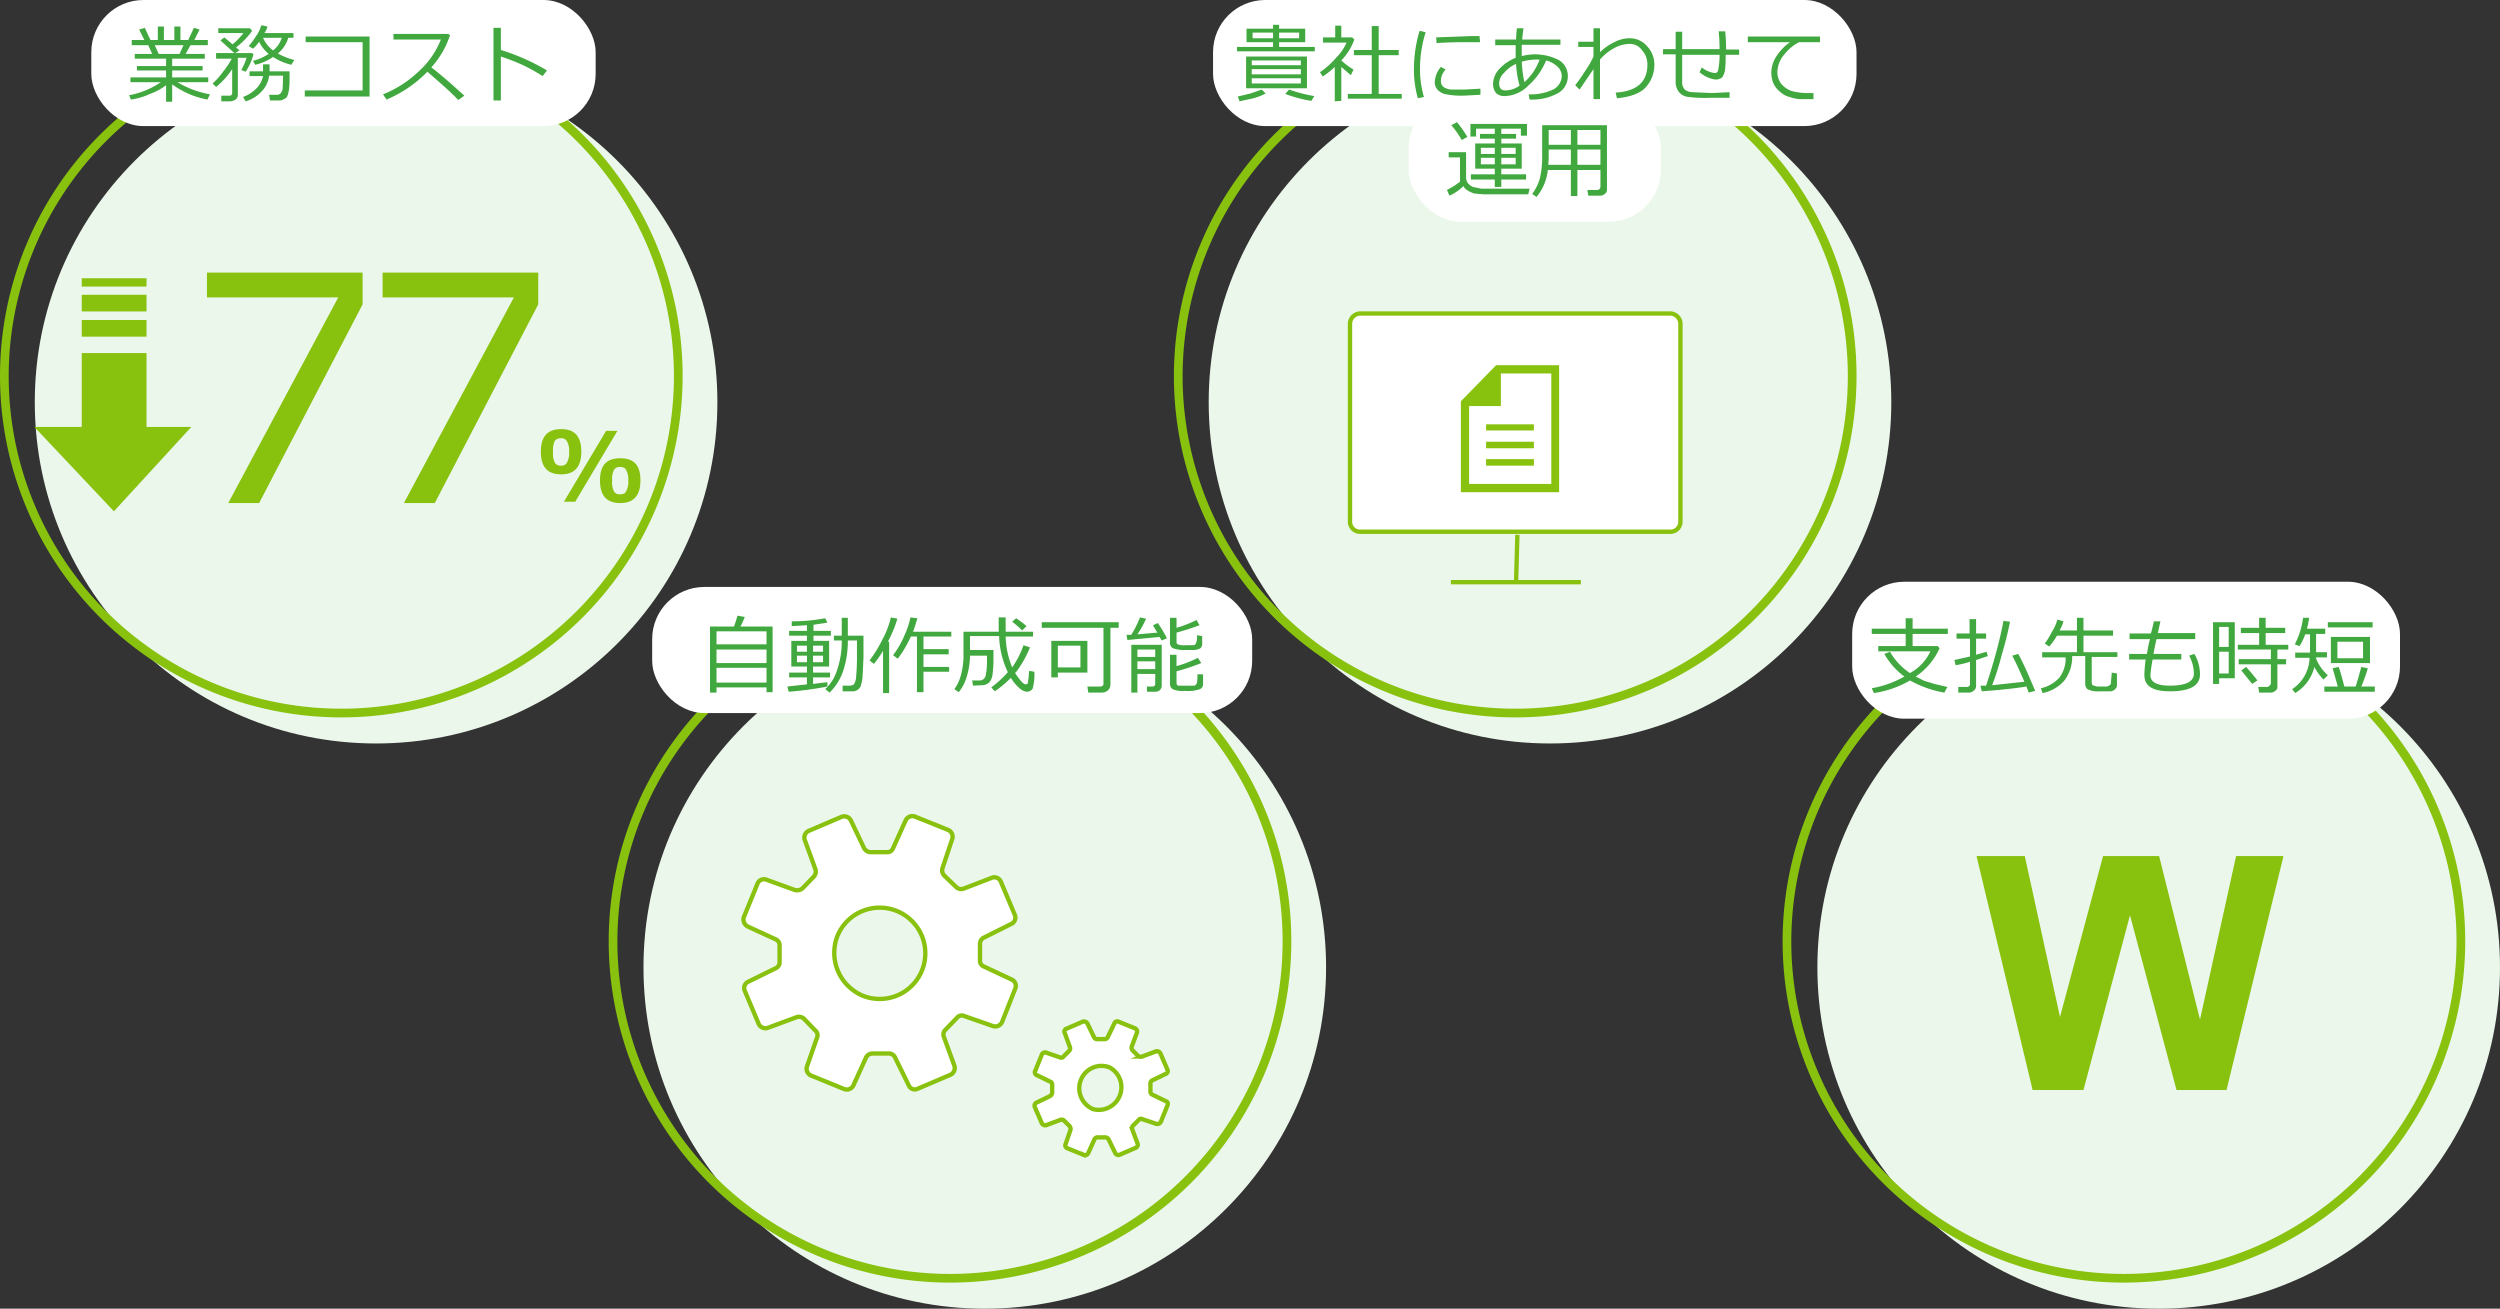 <svg xmlns="http://www.w3.org/2000/svg" viewBox="0 0 575 301"><rect x="0" y="0" width="575" height="301" fill="#333333" stroke="none"/><defs><style>.cls-1{fill:#ecf7eb;}.cls-2,.cls-3{fill:#88c10e;}.cls-3{fill-rule:evenodd;}.cls-4,.cls-5{fill:#fff;}.cls-4,.cls-6{stroke:#88c10e;stroke-miterlimit:10;}.cls-6{fill:none;}.cls-7{fill:#40a83e;}</style></defs><title>buyer_feature04</title><g id="レイヤー_2" data-name="レイヤー 2"><g id="レイヤー_1-2" data-name="レイヤー 1"><circle class="cls-1" cx="86.5" cy="92.5" r="78.5"/><path class="cls-2" d="M78.5,10A76.5,76.5,0,1,1,2,86.5,76.6,76.6,0,0,1,78.5,10m0-2A78.5,78.5,0,1,0,157,86.5,78.4,78.4,0,0,0,78.5,8Z"/><circle class="cls-1" cx="356.5" cy="92.5" r="78.5"/><path class="cls-2" d="M348.5,10A76.5,76.5,0,1,1,272,86.5,76.6,76.6,0,0,1,348.5,10m0-2A78.5,78.5,0,1,0,427,86.5,78.4,78.4,0,0,0,348.5,8Z"/><circle class="cls-1" cx="226.5" cy="222.5" r="78.5"/><path class="cls-2" d="M218.5,140A76.5,76.5,0,1,1,142,216.5,76.6,76.6,0,0,1,218.5,140m0-2A78.5,78.5,0,1,0,297,216.5,78.4,78.4,0,0,0,218.5,138Z"/><circle class="cls-1" cx="496.5" cy="222.5" r="78.5"/><path class="cls-2" d="M488.5,140A76.5,76.5,0,1,1,412,216.5,76.6,76.6,0,0,1,488.5,140m0-2A78.5,78.5,0,1,0,567,216.5,78.4,78.4,0,0,0,488.5,138Z"/><rect class="cls-2" x="18.8" y="67.8" width="14.9" height="3.83"/><rect class="cls-2" x="18.8" y="73.6" width="14.9" height="3.83"/><polygon class="cls-3" points="33.7 98.2 33.7 81.2 18.8 81.2 18.8 98.2 7.9 98.2 26.2 117.6 44 98.2 33.7 98.2"/><rect class="cls-2" x="18.8" y="64" width="14.9" height="1.91"/><path class="cls-2" d="M83.4,70,59.6,115.7H52.5L77.8,68.4H47.6V62.7H83.4Z"/><path class="cls-2" d="M123.8,70,100,115.7H92.9l25.3-47.3H88V62.7h35.8Z"/><path class="cls-2" d="M129.1,109.1c-3.2,0-4.7-1.7-4.7-5.2s1.5-5.2,4.7-5.2,4.6,1.8,4.6,5.2S132.2,109.1,129.1,109.1Zm-.1-8.3a1.7,1.7,0,0,0-1.4.6,5.1,5.1,0,0,0-.4,2.5,4.7,4.7,0,0,0,.4,2.5,1.5,1.5,0,0,0,1.4.7,1.4,1.4,0,0,0,1.4-.7,4.7,4.7,0,0,0,.5-2.5,4.3,4.3,0,0,0-.5-2.4A1.4,1.4,0,0,0,129,100.8Zm13-1.7-9.7,16.3h-2.6l9.7-16.3Zm.7,16.6c-3.2,0-4.7-1.7-4.7-5.2s1.5-5.1,4.7-5.1,4.6,1.7,4.6,5.1S145.8,115.7,142.7,115.7Zm-.1-8.3a1.5,1.5,0,0,0-1.4.7,4.5,4.5,0,0,0-.4,2.4,4.7,4.7,0,0,0,.4,2.5,1.5,1.5,0,0,0,1.4.7c.7,0,1.2-.2,1.4-.7a4.4,4.4,0,0,0,.5-2.5,4.3,4.3,0,0,0-.5-2.4C143.8,107.6,143.3,107.4,142.6,107.4Z"/><path class="cls-4" d="M232.7,225.3l-6.4-3a1.4,1.4,0,0,1-.9-1.4v-3.8a1.6,1.6,0,0,1,1-1.5l6.2-3.1a1.6,1.6,0,0,0,.8-2.1l-3.2-7.6a1.6,1.6,0,0,0-2.1-.9l-6.5,2.5a1.7,1.7,0,0,1-1.7-.4l-2.7-2.6a1.7,1.7,0,0,1-.4-1.8L219,193a1.7,1.7,0,0,0-.9-2.1l-7.7-3.1a1.7,1.7,0,0,0-2.1.9l-2.9,6.4a1.4,1.4,0,0,1-1.4.9h-3.8a1.8,1.8,0,0,1-1.5-1l-3-6.3a1.7,1.7,0,0,0-2.2-.8l-7.5,3.2a1.7,1.7,0,0,0-.9,2.1l2.4,6.6a1.7,1.7,0,0,1-.3,1.8l-2.6,2.7a2,2,0,0,1-1.8.4l-6.6-2.4a1.6,1.6,0,0,0-2,1l-3.1,7.6a1.8,1.8,0,0,0,.9,2.2l6.3,2.9a1.5,1.5,0,0,1,1,1.5v3.7a1.5,1.5,0,0,1-.9,1.5l-6.3,3.1a1.6,1.6,0,0,0-.8,2.1l3.2,7.6a1.7,1.7,0,0,0,2.1.9l6.5-2.4a1.7,1.7,0,0,1,1.8.3l2.6,2.7a1.4,1.4,0,0,1,.4,1.7l-2.3,6.6a1.7,1.7,0,0,0,1,2.1l7.6,3.1a1.7,1.7,0,0,0,2.1-.9l2.9-6.4a1.7,1.7,0,0,1,1.5-.9h3.7a1.6,1.6,0,0,1,1.5,1l3.1,6.3a1.5,1.5,0,0,0,2.1.8l7.5-3.2a1.7,1.7,0,0,0,.9-2.1l-2.4-6.6a1.5,1.5,0,0,1,.4-1.7l2.6-2.7a1.4,1.4,0,0,1,1.7-.4l6.6,2.3a1.7,1.7,0,0,0,2.1-1l3-7.6A1.6,1.6,0,0,0,232.7,225.3ZM198.4,229a10.7,10.7,0,0,1-5.8-13.7,10.5,10.5,0,1,1,5.8,13.7Z"/><path class="cls-4" d="M268.2,253.3l-3.1-1.5a.8.8,0,0,1-.5-.7v-1.8a.8.8,0,0,1,.4-.8l3.1-1.5a.7.7,0,0,0,.4-1l-1.6-3.7a.9.9,0,0,0-1-.5l-3.2,1.2a1,1,0,0,1-.9-.1l-1.3-1.3a1,1,0,0,1-.2-.9l1.2-3.2a.8.8,0,0,0-.5-1l-3.7-1.5a.7.7,0,0,0-1,.4l-1.5,3.1a.8.8,0,0,1-.7.5h-1.8a.8.8,0,0,1-.7-.5l-1.5-3.1a.9.9,0,0,0-1.1-.4l-3.7,1.6a.7.7,0,0,0-.4,1l1.2,3.3a.8.8,0,0,1-.2.8l-1.3,1.3a.6.6,0,0,1-.8.2l-3.2-1.1a.8.8,0,0,0-1,.5l-1.5,3.7a.7.7,0,0,0,.4,1l3.1,1.5a.7.7,0,0,1,.4.7v1.8a1,1,0,0,1-.5.8l-3.1,1.5a.8.8,0,0,0-.4,1l1.6,3.7a.9.9,0,0,0,1,.5l3.2-1.2a.9.9,0,0,1,.9.1l1.3,1.3a1,1,0,0,1,.2.9l-1.1,3.2a.7.7,0,0,0,.4,1l3.7,1.5a.8.8,0,0,0,1.1-.4l1.4-3.1a.8.8,0,0,1,.7-.5h1.8a.9.9,0,0,1,.8.5l1.5,3.1a.8.8,0,0,0,1,.4l3.7-1.6a.8.8,0,0,0,.4-1.1l-1.2-3.2a.8.8,0,0,1,.2-.8l1.3-1.3a.6.6,0,0,1,.8-.2l3.3,1.1a.9.9,0,0,0,1-.5l1.5-3.7C268.7,253.9,268.6,253.4,268.2,253.3Zm-16.8,1.8a5.2,5.2,0,0,1-2.8-6.7,5.1,5.1,0,0,1,6.6-2.9,5.2,5.2,0,0,1-3.8,9.6Z"/><path class="cls-2" d="M467.5,250.7l-12.9-53.8h11.1l8.1,37,9.9-37h12.9l9.4,37.6,8.3-37.6h10.9l-13.1,53.8H500.6l-10.7-40.2-10.7,40.2Z"/><rect class="cls-5" x="310.5" y="72.1" width="76" height="50.21" rx="2.4" ry="2.4"/><path class="cls-2" d="M384.1,72.6a1.9,1.9,0,0,1,1.9,1.9V120a1.8,1.8,0,0,1-1.9,1.8H312.9A1.8,1.8,0,0,1,311,120V74.5a1.9,1.9,0,0,1,1.9-1.9h71.2m0-1H312.9a2.9,2.9,0,0,0-2.9,2.9V120a2.8,2.8,0,0,0,2.9,2.8h71.2A2.8,2.8,0,0,0,387,120V74.5a2.9,2.9,0,0,0-2.9-2.9Z"/><line class="cls-6" x1="363.6" y1="133.9" x2="333.7" y2="133.9"/><line class="cls-6" x1="349" y1="123" x2="348.7" y2="133.9"/><path class="cls-2" d="M344.1,84,336,92.3v20.9h22.6V84Zm12.7,27.3H337.9V93.4h7.3V85.9h11.6ZM341.8,99h11V97.6h-11Zm0,4.1h11v-1.5h-11Zm0,4h11v-1.5h-11Z"/><rect class="cls-5" x="21" width="116" height="29" rx="12" ry="12"/><path class="cls-7" d="M30.1,22.9l-.4-1a19.1,19.1,0,0,0,7.3-3H30V17.8h8.2V16.2H31.5v-1h6.7V13.5H31V12.4h4l-.9-2H30.3V9.2h2.9L32,6.8l1.3-.4,1.3,2.8h1.7V6.1h1.4V9.2h2.4V6.1h1.4V9.2h1.8l1.3-2.8,1.3.4L44.7,9.2h3.1v1.2h-4l-1.1,2h4.4v1.1H39.6v1.7h7v1h-7v1.6h8.3v1.1H40.8a23,23,0,0,0,3.5,1.7,24.3,24.3,0,0,0,4,1.1l-.6,1.2a20,20,0,0,1-8.1-3.5v4H38.2V19.6a13.9,13.9,0,0,1-3.7,2A15.6,15.6,0,0,1,30.1,22.9Zm5.5-12.5.9,2h4.8l.9-2Z"/><path class="cls-7" d="M52.9,23.3h-2V22h1.8a.6.6,0,0,0,.7-.7V15.9A18.2,18.2,0,0,1,49.7,20l-.8-.8a17.3,17.3,0,0,0,2.4-2.7,19.4,19.4,0,0,0,2-3H49.7V12.2h4.2L50.7,9.3l.9-.7,1.9,1.6A17.8,17.8,0,0,0,56,7.6H50.2V6.5h7.3l.5.6a18.3,18.3,0,0,1-3.7,3.8l.8.7-1,.6H58l.3.3a16.5,16.5,0,0,1-.7,2,16.3,16.3,0,0,1-1.1,2l-1-.4a13.1,13.1,0,0,0,1.2-2.8h-2v8.6a1.4,1.4,0,0,1-.5,1A2.5,2.5,0,0,1,52.9,23.3Zm3.6,0-.6-1a7.9,7.9,0,0,0,2.9-1.8,5.6,5.6,0,0,0,1.7-3H57.4V16.4h3.1V14.8H62v1.6h4.6v2.1a14.7,14.7,0,0,1-.2,2.5,6.8,6.8,0,0,1-.4,1.3,1.8,1.8,0,0,1-.7.5,1.6,1.6,0,0,1-.9.3H62.1l-.2-1.3h1.7a1.2,1.2,0,0,0,.9-.3,1.9,1.9,0,0,0,.5-1c0-.4.1-1.5.1-3.1H61.9A6.3,6.3,0,0,1,60,21.2,7.8,7.8,0,0,1,56.5,23.3Zm6.3-10.2a11.9,11.9,0,0,1-4.1,1.8l-.5-.9a12.3,12.3,0,0,0,3.6-1.6,8.3,8.3,0,0,1-2.2-2.8,7.9,7.9,0,0,1-1.4,1.6l-1-.6a19.5,19.5,0,0,0,1.7-2.3,8.1,8.1,0,0,0,1.2-2.5l1.4.3a3.4,3.4,0,0,1-.7,1.5h6.7V8.7H66.3a7.2,7.2,0,0,1-2.4,3.6,15.8,15.8,0,0,0,3.8,1.5L67,14.9A13.3,13.3,0,0,1,62.8,13.1Zm0-1.5a5.7,5.7,0,0,0,2-2.9H60.5A7.3,7.3,0,0,0,62.8,11.6Z"/><path class="cls-7" d="M85,22.2H70.1V20.8H83.4V9.7H70.3V8.4H85Z"/><path class="cls-7" d="M106.8,22l-1.4,1c-1.7-1.8-4.1-3.9-7.1-6.5a28.6,28.6,0,0,1-9.4,6.4l-.8-1.2a25.4,25.4,0,0,0,7.9-5,19.8,19.8,0,0,0,5.4-7.6H90.5V7.8h12.6l.4.3a20.5,20.5,0,0,1-4.3,7.4C101.2,17,103.7,19.2,106.8,22Z"/><path class="cls-7" d="M125.8,16.2l-1,1.3a39.6,39.6,0,0,0-4.7-2.6,47.6,47.6,0,0,0-4.9-1.9V23.1h-1.7V6.4h1.7v5.1A48.2,48.2,0,0,1,125.8,16.2Z"/><rect class="cls-5" x="150" y="135" width="138" height="29" rx="12" ry="12"/><path class="cls-7" d="M176.3,158.1H164.8v1.2h-1.5V144.1h5.5a16.8,16.8,0,0,0,.8-2.5l1.7.3a19.5,19.5,0,0,1-1,2.2h7.4v15.1h-1.4Zm0-9.9v-3H164.8v3Zm-11.5,4.3h11.5v-3.1H164.8Zm0,4.5h11.5v-3.4H164.8Z"/><path class="cls-7" d="M181.4,159.1l-.3-1.2,4.5-.5v-1.6h-4.1v-1.1h4.1v-1.4H182v-5.9h3.6v-1.2h-4.1v-1.1h4.1v-1.3l-3.3.2h-.2v-1.1a41.3,41.3,0,0,0,7.7-.7l.5,1-3.2.5v1.4h4v1.1h-4v1.2h3.6v5.9H187v1.4h3.9v1.1H187v1.5l3.3-.4v1A78.2,78.2,0,0,1,181.4,159.1Zm4.2-10.6h-2.3v1.4h2.3Zm0,2.3h-2.3v1.5h2.3Zm3.7-2.3H187v1.4h2.3Zm0,2.3H187v1.5h2.3Zm4.5,8.2v-1.3h1.5a1.8,1.8,0,0,0,1.1-.3,3.4,3.4,0,0,0,.5-1.7,44.8,44.8,0,0,0,.2-4.6v-3.8h-2.1a21.6,21.6,0,0,1-1.1,7.1,12.5,12.5,0,0,1-3.1,4.9l-1-.8a10,10,0,0,0,2.7-4.3,20,20,0,0,0,1.1-6.9h-1.8v-1.1h1.8v-4.1h1.4v4.1h3.6v5.2c-.1,1.5-.1,2.8-.2,3.9a8,8,0,0,1-.4,2.3.7.7,0,0,1-.3.6,1.2,1.2,0,0,1-.5.5l-.7.3Z"/><path class="cls-7" d="M203.1,159.4v-9.7a27.3,27.3,0,0,1-2.1,3l-1-.8a30,30,0,0,0,3-4.9,19.9,19.9,0,0,0,1.9-5l1.5.3a27.3,27.3,0,0,1-2.2,5.3h.3v11.8Zm7.8-.2V146.4h-1.4a27.4,27.4,0,0,1-3,5.1l-1.1-.8a20.3,20.3,0,0,0,2.6-4.5,18.7,18.7,0,0,0,1.4-4.2l1.6.2c-.3,1-.6,2-1,3.1h8.8v1.1h-6.4v2.9h5.8v1.2h-5.8v2.9h5.9v1.1h-5.9v4.7Z"/><path class="cls-7" d="M223.8,157.7l-.2-1.2h1.8a1.4,1.4,0,0,0,1.3-1.1,16.7,16.7,0,0,0,.3-3.9v-.7h-3.9a17.4,17.4,0,0,1-.8,5,10.1,10.1,0,0,1-1.8,3.4l-1-.7a9.7,9.7,0,0,0,1.6-3.6,17,17,0,0,0,.5-4.7v-4.9h8.1V142h1.6v3.3h6.3v1.1h-6.3a20,20,0,0,0,1.5,7.1,20.5,20.5,0,0,0,2.6-5.1l1.5.5a25,25,0,0,1-3.3,5.8h-.2c1.2,1.8,2,2.7,2.5,2.7a.5.5,0,0,0,.5-.3,5.4,5.4,0,0,0,.1-.8c.1-.4.1-1.1.2-2l1.2.2a11.9,11.9,0,0,1-.4,3.9,1.6,1.6,0,0,1-1.2.7h-.1a3,3,0,0,1-1.8-.9,9.3,9.3,0,0,1-1.9-2.3,23.3,23.3,0,0,1-3.7,3.1l-.8-.9a24.6,24.6,0,0,0,3.8-3.5,20.6,20.6,0,0,1-2-8.3h-6.7v3.2h5.4v2.5a24.8,24.8,0,0,1-.2,2.9,3.8,3.8,0,0,1-.5,1.7,1.9,1.9,0,0,1-.8.7,2.1,2.1,0,0,1-1.2.3ZM235.1,145a23.3,23.3,0,0,0-2.3-2l.9-.8a18.8,18.8,0,0,1,2.4,1.8Z"/><path class="cls-7" d="M253.5,159.3h-3.2l-.2-1.4H253c.5,0,.8-.2.8-.7V144.4H239.6v-1.3h17.7v1.3h-1.9v13.1a1.8,1.8,0,0,1-.6,1.3A2.1,2.1,0,0,1,253.5,159.3Zm-10.2-4.6v1.1h-1.5v-8.4h8.3v7.3Zm5.2-6.2h-5.2v5h5.2Z"/><path class="cls-7" d="M259.3,147.2l-.2-1.2h1.1a24.7,24.7,0,0,0,2-4l1.4.3a22.3,22.3,0,0,1-2,3.6l4.6-.4a18.1,18.1,0,0,1-1-1.7l1.1-.5a32.4,32.4,0,0,1,2.1,3.5l-1.2.5-.5-.8Zm6.4,7.8h-4.1v4.3h-1.4v-11h7v9.5a1.4,1.4,0,0,1-1.5,1.3h-1.9v-1.2H265c.5,0,.7-.2.7-.7Zm0-3.9v-1.7h-4.1v1.7Zm-4.1,2.8h4.1v-1.8h-4.1Zm7.5-11.8h1.5v2.3a27.5,27.5,0,0,0,4.6-1.8l.7,1.2a55.2,55.2,0,0,1-5.3,1.7v2.1a.6.6,0,0,0,.3.6,3.9,3.9,0,0,0,1.8.2h1.7a.7.7,0,0,0,.7-.5,3.9,3.9,0,0,0,.2-1.8l1.2.2V148a1.4,1.4,0,0,1-.4,1.1,3.4,3.4,0,0,1-1.6.4h-1.8a7.7,7.7,0,0,1-2.9-.4,1.3,1.3,0,0,1-.7-1.2Zm0,8.5h1.5v2.6a25.1,25.1,0,0,0,4.9-1.9l.8,1.2a47.6,47.6,0,0,1-5.7,1.9V157a.9.9,0,0,0,.3.7h3.8a.9.9,0,0,0,.6-.7,8.2,8.2,0,0,0,.1-1.9h1.3v2.3a1.2,1.2,0,0,1-.7,1.1,8.4,8.4,0,0,1-3.5.4,5.5,5.5,0,0,1-2.8-.4,1.4,1.4,0,0,1-.6-1.2Z"/><rect class="cls-5" x="426" y="133.8" width="126" height="31.5" rx="12" ry="12"/><path class="cls-7" d="M439.3,156.5a22.9,22.9,0,0,1-8.3,2.9l-.5-1.1a23.3,23.3,0,0,0,7.5-2.7,16.4,16.4,0,0,1-4.6-5.2l1.3-.5a14.4,14.4,0,0,0,4.6,4.9,11,11,0,0,0,4.7-5H432v-1.2h6.3v-2.8h-7.8v-1.2h7.8v-2.4h1.6v2.4H448v1.2h-8.1v2.8h5.8l.4.5a15.2,15.2,0,0,1-5.5,6.5l2,1,2.3.7,3,.7-.7,1.3A24.7,24.7,0,0,1,439.3,156.5Z"/><path class="cls-7" d="M452.6,159.3h-2.2V158h1.8c.6,0,.9-.2.9-.7v-5.1a21.8,21.8,0,0,1-3.3.8l-.3-1.2,3.6-.8v-4.1h-3.1v-1.2H453v-3.3h1.5v3.3h2.3v1.2h-2.3v3.7l2.4-.7.3,1-2.7.9v6a1.3,1.3,0,0,1-.6,1.1A1.7,1.7,0,0,1,452.6,159.3Zm3.2-.3-.3-1.3h1.3c.6-1.8,1.4-4.3,2.3-7.6s1.4-5.7,1.7-7.3l1.5.2a76,76,0,0,1-1.9,7.6,60,60,0,0,1-2.2,7l7.4-.8c-1.4-3.3-2.4-5.3-2.8-6l1.4-.4c.5.9,1.2,2.3,2.1,4.3l1.8,4.2-1.5.4c-.1-.4-.3-.8-.5-1.4C463.6,158.3,460.1,158.7,455.8,159Z"/><path class="cls-7" d="M469.8,159.4l-.4-1.1a8,8,0,0,0,4.3-2.5,7.4,7.4,0,0,0,1.4-4.6h-5.4V150h8v-3.8h-4.6a13.5,13.5,0,0,1-1.8,2.5l-1-.7a17.4,17.4,0,0,0,1.6-2.6,10.4,10.4,0,0,0,1.3-2.9l1.4.4a8.8,8.8,0,0,1-.9,2.1h4v-2.9h1.5V145H486v1.2h-6.8V150H487v1.1h-5.9V157a1.4,1.4,0,0,0,.2.6l1,.3h2.3c.2-.1.4-.1.6-.3a.5.5,0,0,0,.3-.5c0-.1.1-.9.2-2.4l1.2.2v2.6a1.3,1.3,0,0,1-.1.6l-.3.4-.4.3-.5.2h-2.7a5.2,5.2,0,0,1-2.8-.5,1.7,1.7,0,0,1-.5-1.2v-6.4h-3a9,9,0,0,1-1.7,5.5A8.8,8.8,0,0,1,469.8,159.4Z"/><path class="cls-7" d="M501.7,151.7h-6.6a31.2,31.2,0,0,0-.5,3.6q0,2.4,4.5,2.4c3.6,0,5.5-.9,5.5-2.8a9,9,0,0,0-1.1-4.1l1.2-.4a9.3,9.3,0,0,1,1.3,4.7q0,3.9-6.9,3.9c-4,0-5.9-1.2-5.9-3.8a32.3,32.3,0,0,1,.3-3.5h-3.8v-1.3h4.1a25.7,25.7,0,0,1,.7-3.4h-4.7v-1.3h4.9c.2-.6.4-1.5.7-2.8h1.5l-.6,2.7h8.6V147H496c-.3,1.2-.5,2.3-.7,3.4h6.4Z"/><path class="cls-7" d="M510.4,156v1.3H509V143.1h5V156Zm2.2-11.8h-2.2v4.6h2.2Zm-2.2,5.7v5h2.2v-5Zm11.7,9.4h-2.5l-.2-1.3h2.1a1.2,1.2,0,0,0,.8-.8v-4.4h-7.4v-1.2h7.4v-2.2h-7.6v-1.1h4.9v-2.7h-4.2v-1.2h4.2v-2.3h1.5v2.3h4.5v1.2h-4.5v2.7h5.2v1.1h-2.5v2.2h2v1.2h-2v5.1a1,1,0,0,1-.5,1A1.6,1.6,0,0,1,522.1,159.3Zm-4.1-2-2.5-3.1,1.1-.8a38.8,38.8,0,0,1,2.6,3.1Z"/><path class="cls-7" d="M527.9,159.4l-.7-.9a8.9,8.9,0,0,0,4-7.2h-3.3v-1.2h3.4v-4.2h-1.1a13.7,13.7,0,0,1-1.3,2.7l-1.1-.4a18.1,18.1,0,0,0,1.9-6.1h1.4a18.4,18.4,0,0,1-.5,2.5h4.2v1.2h-2.1v4.2h2.5v1.2h-2.5v.3a10.3,10.3,0,0,0,2.7,3.8l-1,1a12.7,12.7,0,0,1-2.1-2.9A9.6,9.6,0,0,1,527.9,159.4Zm6.7-.3v-1.2h3.1l-1.2-4.2,1.4-.3c.4,1.1.8,2.6,1.3,4.5h2.6c.4-1.2.8-2.7,1.3-4.5l1.5.3a37.4,37.4,0,0,1-1.5,4.2h3.1v1.2Zm.8-14.8v-1.2h10.3v1.2Zm.7,8.2v-6h9v6Zm7.4-4.9h-5.9v3.8h5.9Z"/><rect class="cls-5" x="279" width="148" height="29" rx="12" ry="12"/><rect class="cls-5" x="324" y="22" width="58" height="29" rx="12" ry="12"/><path class="cls-7" d="M284.5,11.8v-1h8.3V9.7h-6.1V6.6h6.1V5.7h1.4v.9h6V9.7h-6v1.1h8.2v1Zm.6,11.5-.4-1.1,2.9-.7,2.6-.9.9.9a13.5,13.5,0,0,1-2.8,1.1Zm1.5-3V13h14v7.3Zm1.3-5.3h11.3V13.9H287.9Zm0,2.1h11.3V15.9H287.9Zm11.3.9H287.9v1.2h11.3ZM292.8,7.5h-4.7V8.8h4.7Zm6,0h-4.6V8.8h4.6Zm2.8,15.7a30.2,30.2,0,0,1-6-1.6l.9-1a34.7,34.7,0,0,0,5.8,1.5Z"/><path class="cls-7" d="M307,23.3V15.4a17.9,17.9,0,0,1-2.8,2.2l-.6-1a19.1,19.1,0,0,0,3.7-3.3,11.5,11.5,0,0,0,2.4-3.5h-5.4V8.6h2.8V5.9h1.4V8.6H311l.5.5a13.7,13.7,0,0,1-3,4.8h0a17,17,0,0,0,2.8,2.1l-.6,1.3-2.2-1.9v7.8Zm3-.6V21.6h5.5V12.7h-4.1V11.5h4.1V6h1.6v5.5h4.6v1.2h-4.6v8.9h5.3v1.1Z"/><path class="cls-7" d="M327.5,22.3l-1.4.3a24.8,24.8,0,0,1-.9-6.8,31.1,31.1,0,0,1,1.3-8.7l1.4.3a28.3,28.3,0,0,0-1.3,8.5A23,23,0,0,0,327.5,22.3Zm13-.5-3.9.2a17.9,17.9,0,0,1-3.9-.3,3.4,3.4,0,0,1-2-1,2.5,2.5,0,0,1-.7-1.9,5.8,5.8,0,0,1,1.4-3.4l1.1.6a3.8,3.8,0,0,0-1.1,2.7A1.8,1.8,0,0,0,332,20a3.8,3.8,0,0,0,1.7.6h3l3.8-.2Zm-.1-12.1h-2.9c-1.3,0-3.7,0-7.1.2a7.2,7.2,0,0,0-.1-1.3l8-.3h2C340.3,8.8,340.4,9.2,340.4,9.7Z"/><path class="cls-7" d="M351.8,22.9l-.2-1.2a12.1,12.1,0,0,0,5.6-1.1,3.6,3.6,0,0,0,2-3.1,3,3,0,0,0-1-2.2,5.9,5.9,0,0,0-2.6-1.4,15.1,15.1,0,0,1-4,5.7,7.9,7.9,0,0,1-5.5,2.5,2.7,2.7,0,0,1-2-.7,3.3,3.3,0,0,1-.7-2.1,5.2,5.2,0,0,1,1.5-3.5,10.1,10.1,0,0,1,3.7-2.5V10.4h-4.7V9.1h4.8a21.1,21.1,0,0,1,.2-2.6h1.5c-.1.7-.2,1.6-.3,2.6h8.8v1.2H350v2.6a12,12,0,0,1,8.5.9,4.2,4.2,0,0,1,2.1,3.7,4.4,4.4,0,0,1-2.4,4,12.2,12.2,0,0,1-6.1,1.4Zm-3.1-8.2a7.3,7.3,0,0,0-2.7,2,3.5,3.5,0,0,0-1.2,2.4c0,1.2.5,1.7,1.5,1.7a5.8,5.8,0,0,0,3.2-1.1A22.7,22.7,0,0,1,348.7,14.7Zm5.4-1h-.9a11.9,11.9,0,0,0-3.2.5,31.6,31.6,0,0,0,.6,4.7A12.6,12.6,0,0,0,354.1,13.7Z"/><path class="cls-7" d="M366.5,15.9l-3.2,4.7-1-1a36.6,36.6,0,0,0,2.3-3.3,20.4,20.4,0,0,0,1.9-3.3V10.8H363V9.6h3.5V6.5H368V12a12.3,12.3,0,0,1,3.3-2.3,7.5,7.5,0,0,1,3.4-.9,5.2,5.2,0,0,1,4.1,1.8,6,6,0,0,1,1.7,4.3,7.6,7.6,0,0,1-2,5.2c-1.3,1.4-3.5,2.2-6.6,2.5l-.3-1.3c4.9-.3,7.3-2.5,7.3-6.4a4.8,4.8,0,0,0-1.2-3.3,3.4,3.4,0,0,0-2.9-1.5,7.6,7.6,0,0,0-3.6,1,11.4,11.4,0,0,0-3.2,2.6v9.1h-1.5Z"/><path class="cls-7" d="M397.8,22.5h-4.6a28.5,28.5,0,0,1-4.8-.2,3.1,3.1,0,0,1-2.2-1.1,3.6,3.6,0,0,1-.8-2.5V12.5h-2.9V11.3h2.9v-4h1.5v4h8.6c0-1.6-.1-3-.2-4.1h1.5c.1,1.1.2,2.4.2,3.9v.3h3v1.2h-3.1c0,1,0,2-.1,3.1a4.3,4.3,0,0,1-.7,2.1,2.5,2.5,0,0,1-1.5.5,6.9,6.9,0,0,1-3.7-1.7l.5-1.1a5.9,5.9,0,0,0,3,1.3c.4,0,.7-.2.8-.8a16.8,16.8,0,0,0,.3-3.4h-8.6v6.2a2.4,2.4,0,0,0,.6,1.8,3,3,0,0,0,1.7.6l4.5.2,4.1-.2Z"/><path class="cls-7" d="M418.6,9.7h-4.8a9.8,9.8,0,0,0-3.3,2.7,6.4,6.4,0,0,0-1.7,4.1,4.5,4.5,0,0,0,.9,2.8,5.6,5.6,0,0,0,2.3,1.6,13.7,13.7,0,0,0,3.9.5h1.2v1.4h-3a7.9,7.9,0,0,1-2.5-.5,4.8,4.8,0,0,1-2.2-1.2,5.3,5.3,0,0,1-1.5-1.9,6.6,6.6,0,0,1-.5-2.5,7.1,7.1,0,0,1,1.2-3.8,11.8,11.8,0,0,1,3.1-3.2H402V8.4h16.6Z"/><path class="cls-7" d="M351.8,43.4l-.3,1.3H341.3l-2.3-.2c-1.3-.5-2.1-1-2.4-1.7a11.5,11.5,0,0,1-3.2,2.2l-.6-1.3,1.6-.9,1.4-1V36.2h-2.6V35h4v5.9a2.1,2.1,0,0,0,.4,1.2,2.9,2.9,0,0,0,1.2.9l1.9.4h11.1ZM337.5,31.5l-1.3.7a21.4,21.4,0,0,0-2.4-3.4l1.3-.7A26.2,26.2,0,0,1,337.5,31.5Zm.8,9.8V40.1h5.5V38.8h-4.5V33h4.5V31.9h-3.4V30.8h3.4V29.6h-4.3v1.8h-1.3V28.5h13v2.7h-1.4V29.6h-4.5v1.2h3.4v1.1h-3.4V33H350v5.8h-4.7v1.3H351v1.2h-5.7V43h-1.5V41.3Zm2.3-5.9h3.2V34h-3.2Zm3.2.9h-3.2v1.5h3.2Zm1.5-.9h3.3V34h-3.3Zm3.3.9h-3.3v1.5h3.3Z"/><path class="cls-7" d="M368.1,39.1h-5.3v6h-1.5v-6H356a11.6,11.6,0,0,1-2.6,6.2l-1-.7a10.6,10.6,0,0,0,1.8-3.7,21.6,21.6,0,0,0,.5-4.6V28.8h14.9V43.6a1.1,1.1,0,0,1-.5,1,1.6,1.6,0,0,1-1.2.4h-2.6l-.2-1.3h2.1c.6,0,.9-.3.9-.8Zm-12-1.2h5.2V34.4h-5.1V36C356.2,36.2,356.2,36.8,356.1,37.9Zm5.2-8h-5.1v3.4h5.1Zm6.8,3.4V29.9h-5.3v3.4Zm-5.3,4.6h5.3V34.4h-5.3Z"/></g></g></svg>